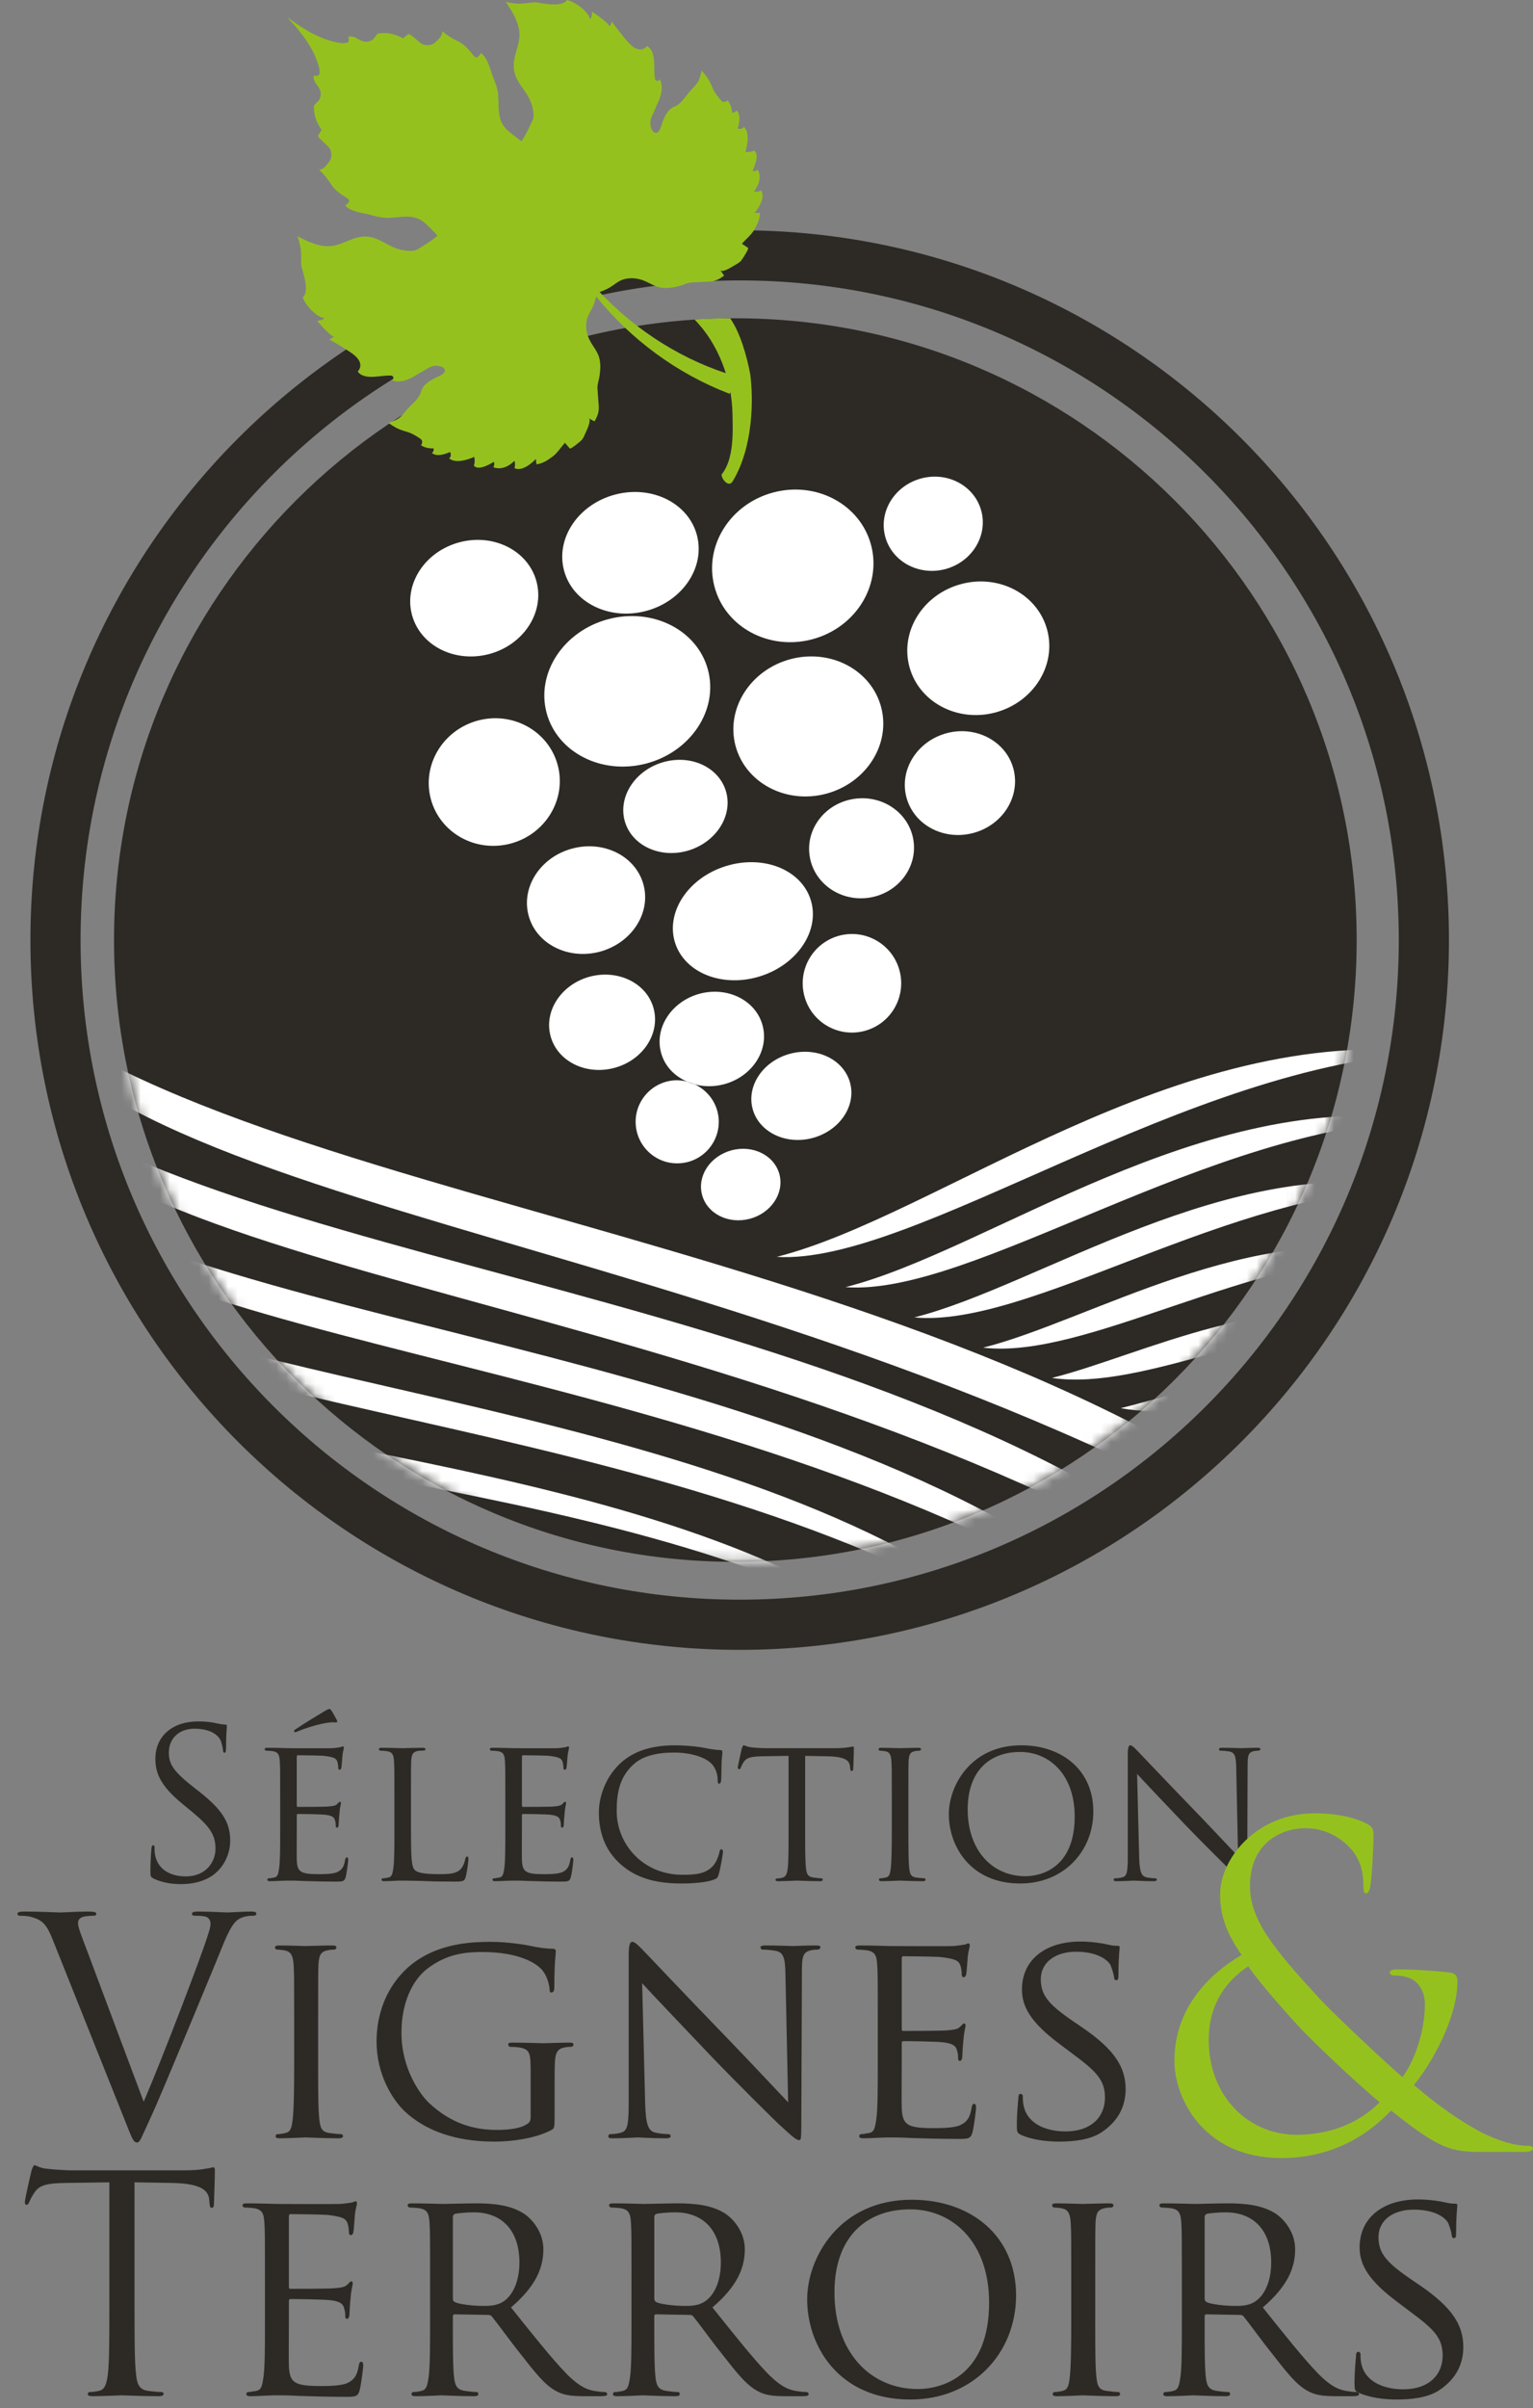 <svg width="158" height="248" viewBox="0 0 158 248" fill="none" xmlns="http://www.w3.org/2000/svg">
<rect x="0" y="0" width="158" height="248" fill="#808080" stroke="none"/>
<g id="Frame" clip-path="url(#clip0_163_1602)">
<g id="PANTONE_BLACK">
<g id="Group">
<path id="Vector" d="M15.82 193.464C15.519 193.316 15.5 193.229 15.5 192.655C15.5 191.584 15.584 190.73 15.607 190.387C15.628 190.151 15.671 190.045 15.778 190.045C15.907 190.045 15.927 190.107 15.927 190.281C15.927 190.474 15.927 190.771 15.99 191.072C16.311 192.655 17.721 193.249 19.152 193.249C21.204 193.249 22.209 191.775 22.209 190.41C22.209 188.936 21.589 188.081 19.752 186.561L18.791 185.771C16.526 183.912 16.013 182.589 16.013 181.134C16.013 178.848 17.721 177.286 20.436 177.286C21.268 177.286 21.888 177.373 22.423 177.502C22.829 177.588 23 177.608 23.171 177.608C23.342 177.608 23.385 177.651 23.385 177.757C23.385 177.867 23.299 178.571 23.299 180.024C23.299 180.364 23.256 180.515 23.15 180.515C23.022 180.515 23 180.408 22.979 180.238C22.958 179.98 22.83 179.405 22.701 179.17C22.574 178.934 21.996 178.037 20.028 178.037C18.555 178.037 17.4 178.954 17.4 180.515C17.4 181.731 17.956 182.502 20.007 184.106L20.604 184.574C23.127 186.562 23.726 187.888 23.726 189.598C23.726 190.475 23.385 192.098 21.91 193.147C20.991 193.786 19.837 194.044 18.682 194.044C17.68 194.044 16.695 193.892 15.819 193.466L15.82 193.464Z" fill="#2D2A26"/>
<path id="Vector_2" d="M28.877 185.258C28.877 182.438 28.877 181.925 28.833 181.348C28.79 180.728 28.685 180.431 28.064 180.344C27.916 180.322 27.595 180.303 27.425 180.303C27.361 180.303 27.273 180.216 27.273 180.151C27.273 180.045 27.361 180.002 27.574 180.002C28.429 180.002 29.645 180.044 29.753 180.044C29.88 180.044 33.813 180.066 34.241 180.044C34.604 180.024 34.946 179.96 35.097 179.938C35.181 179.918 35.266 179.854 35.351 179.854C35.417 179.854 35.436 179.938 35.436 180.024C35.436 180.151 35.331 180.364 35.287 180.877C35.265 181.051 35.223 181.861 35.181 182.074C35.16 182.16 35.097 182.267 35.009 182.267C34.903 182.267 34.86 182.183 34.86 182.032C34.86 181.905 34.839 181.603 34.754 181.392C34.625 181.093 34.433 180.965 33.409 180.835C33.086 180.793 30.908 180.771 30.694 180.771C30.608 180.771 30.587 180.835 30.587 180.965V185.9C30.587 186.029 30.587 186.091 30.694 186.091C30.928 186.091 33.409 186.091 33.834 186.049C34.284 186.007 34.561 185.988 34.754 185.794C34.882 185.665 34.967 185.56 35.031 185.56C35.097 185.56 35.139 185.6 35.139 185.709C35.139 185.816 35.031 186.116 34.989 186.713C34.946 187.077 34.903 187.759 34.903 187.888C34.903 188.037 34.861 188.23 34.733 188.23C34.649 188.23 34.604 188.166 34.604 188.059C34.604 187.887 34.604 187.697 34.52 187.461C34.456 187.204 34.285 186.99 33.559 186.903C33.046 186.842 31.036 186.819 30.717 186.819C30.609 186.819 30.588 186.884 30.588 186.949V188.464C30.588 189.084 30.567 191.2 30.588 191.562C30.63 192.781 30.972 193.017 32.83 193.017C33.324 193.017 34.221 193.017 34.711 192.826C35.205 192.61 35.459 192.29 35.566 191.562C35.608 191.349 35.653 191.287 35.76 191.287C35.865 191.287 35.888 191.435 35.888 191.562C35.888 191.69 35.737 192.93 35.63 193.317C35.501 193.785 35.31 193.785 34.582 193.785C33.172 193.785 32.083 193.743 31.314 193.721C30.523 193.681 30.032 193.681 29.753 193.681C29.71 193.681 29.349 193.681 28.941 193.701C28.578 193.721 28.151 193.743 27.851 193.743C27.658 193.743 27.552 193.701 27.552 193.594C27.552 193.53 27.595 193.443 27.702 193.443C27.873 193.443 28.106 193.382 28.279 193.36C28.642 193.295 28.685 192.931 28.769 192.395C28.877 191.65 28.877 190.217 28.877 188.465V185.259V185.258ZM34.71 177.137C34.817 177.331 34.71 177.395 34.625 177.395C34.561 177.395 34.348 177.353 33.985 177.395C32.936 177.501 31.442 177.995 30.737 178.292C30.587 178.357 30.459 178.401 30.416 178.401C30.371 178.401 30.309 178.357 30.309 178.27C30.309 178.208 30.351 178.166 30.459 178.102C31.228 177.566 33.213 176.369 33.364 176.282C33.728 176.069 33.857 176.007 33.962 176.007C34.027 176.007 34.069 176.049 34.177 176.198C34.326 176.411 34.475 176.711 34.71 177.137Z" fill="#2D2A26"/>
<path id="Vector_3" d="M42.359 188.507C42.359 191.178 42.404 192.268 42.743 192.587C43.044 192.887 43.771 193.016 45.245 193.016C46.229 193.016 47.062 192.994 47.51 192.461C47.746 192.181 47.894 191.797 47.958 191.435C47.979 191.307 48.043 191.2 48.151 191.2C48.236 191.2 48.279 191.286 48.279 191.477C48.279 191.668 48.151 192.758 48 193.294C47.871 193.72 47.809 193.785 46.803 193.785C45.458 193.785 44.411 193.762 43.535 193.721C42.679 193.701 42.041 193.68 41.483 193.68C41.397 193.68 41.077 193.68 40.713 193.701C40.328 193.721 39.923 193.743 39.624 193.743C39.43 193.743 39.325 193.701 39.325 193.594C39.325 193.529 39.367 193.442 39.474 193.442C39.644 193.442 39.878 193.398 40.051 193.359C40.415 193.275 40.456 192.93 40.54 192.395C40.65 191.649 40.65 190.217 40.65 188.464V185.258C40.65 182.439 40.65 181.925 40.605 181.348C40.563 180.728 40.457 180.432 39.837 180.344C39.689 180.322 39.367 180.303 39.195 180.303C39.132 180.303 39.047 180.216 39.047 180.151C39.047 180.045 39.132 180.003 39.346 180.003C40.201 180.003 41.376 180.045 41.483 180.045C41.568 180.045 42.978 180.003 43.556 180.003C43.748 180.003 43.855 180.045 43.855 180.151C43.855 180.216 43.77 180.283 43.706 180.283C43.577 180.283 43.3 180.303 43.087 180.322C42.528 180.432 42.425 180.706 42.38 181.348C42.359 181.925 42.359 182.438 42.359 185.258V188.507L42.359 188.507Z" fill="#2D2A26"/>
<path id="Vector_4" d="M52.082 185.258C52.082 182.438 52.082 181.925 52.041 181.348C51.999 180.728 51.892 180.431 51.273 180.344C51.121 180.322 50.802 180.303 50.631 180.303C50.568 180.303 50.482 180.216 50.482 180.151C50.482 180.045 50.568 180.002 50.78 180.002C51.634 180.002 52.854 180.044 52.96 180.044C53.087 180.044 57.021 180.066 57.448 180.044C57.812 180.024 58.153 179.96 58.303 179.938C58.388 179.918 58.474 179.854 58.558 179.854C58.623 179.854 58.645 179.938 58.645 180.024C58.645 180.151 58.539 180.364 58.495 180.877C58.474 181.051 58.431 181.861 58.388 182.074C58.368 182.16 58.304 182.267 58.219 182.267C58.11 182.267 58.068 182.183 58.068 182.032C58.068 181.905 58.045 181.603 57.962 181.392C57.833 181.093 57.641 180.965 56.617 180.835C56.293 180.793 54.116 180.771 53.9 180.771C53.816 180.771 53.794 180.835 53.794 180.965V185.9C53.794 186.029 53.794 186.091 53.9 186.091C54.136 186.091 56.617 186.091 57.042 186.049C57.49 186.007 57.769 185.988 57.961 185.794C58.087 185.665 58.175 185.561 58.239 185.561C58.303 185.561 58.346 185.6 58.346 185.709C58.346 185.816 58.239 186.116 58.197 186.713C58.154 187.077 58.11 187.759 58.11 187.888C58.11 188.037 58.068 188.23 57.94 188.23C57.855 188.23 57.812 188.166 57.812 188.059C57.812 187.887 57.812 187.697 57.726 187.461C57.663 187.204 57.49 186.99 56.764 186.903C56.252 186.842 54.245 186.819 53.922 186.819C53.816 186.819 53.794 186.884 53.794 186.949V188.464C53.794 189.084 53.774 191.2 53.794 191.562C53.835 192.781 54.18 193.017 56.038 193.017C56.529 193.017 57.426 193.017 57.92 192.826C58.41 192.61 58.667 192.291 58.772 191.562C58.817 191.349 58.859 191.287 58.965 191.287C59.073 191.287 59.094 191.435 59.094 191.562C59.094 191.69 58.945 192.93 58.836 193.317C58.707 193.785 58.516 193.785 57.789 193.785C56.38 193.785 55.29 193.743 54.521 193.721C53.73 193.681 53.238 193.681 52.96 193.681C52.917 193.681 52.556 193.681 52.148 193.701C51.786 193.721 51.359 193.743 51.057 193.743C50.866 193.743 50.758 193.701 50.758 193.594C50.758 193.53 50.802 193.443 50.908 193.443C51.079 193.443 51.314 193.382 51.486 193.36C51.849 193.295 51.89 192.931 51.977 192.395C52.082 191.65 52.082 190.217 52.082 188.465V185.259L52.082 185.258Z" fill="#2D2A26"/>
<path id="Vector_5" d="M64.008 192.033C62.172 190.452 61.721 188.378 61.721 186.649C61.721 185.431 62.171 183.316 63.837 181.692C64.969 180.602 66.678 179.748 69.562 179.748C70.312 179.748 71.379 179.809 72.299 179.961C73.004 180.09 73.602 180.217 74.221 180.239C74.415 180.239 74.457 180.322 74.457 180.432C74.457 180.581 74.415 180.794 74.372 181.455C74.351 182.054 74.351 183.058 74.33 183.316C74.309 183.591 74.222 183.697 74.115 183.697C73.986 183.697 73.967 183.573 73.967 183.316C73.967 182.61 73.667 181.884 73.176 181.499C72.515 180.941 71.146 180.493 69.479 180.493C67.064 180.493 65.91 181.135 65.249 181.755C63.859 183.038 63.559 184.662 63.559 186.501C63.559 189.982 66.318 193.082 70.334 193.082C71.743 193.082 72.683 192.976 73.431 192.227C73.837 191.819 74.095 191.05 74.158 190.711C74.199 190.517 74.221 190.453 74.35 190.453C74.436 190.453 74.52 190.581 74.52 190.711C74.52 190.837 74.264 192.421 74.073 193.038C73.967 193.382 73.924 193.444 73.603 193.573C72.834 193.873 71.425 193.979 70.205 193.979C67.386 193.979 65.484 193.318 64.008 192.035L64.008 192.033Z" fill="#2D2A26"/>
<path id="Vector_6" d="M82.983 188.464C82.983 190.217 82.983 191.649 83.069 192.395C83.133 192.931 83.218 193.275 83.795 193.359C84.052 193.398 84.48 193.443 84.651 193.443C84.779 193.443 84.799 193.529 84.799 193.594C84.799 193.68 84.714 193.743 84.5 193.743C83.476 193.743 82.28 193.68 82.171 193.68C82.087 193.68 80.782 193.743 80.228 193.743C80.014 193.743 79.928 193.701 79.928 193.594C79.928 193.529 79.97 193.465 80.077 193.465C80.249 193.465 80.462 193.423 80.633 193.381C81.017 193.295 81.125 192.931 81.19 192.395C81.274 191.649 81.274 190.217 81.274 188.464V180.835L78.561 180.877C77.386 180.9 76.937 181.029 76.657 181.455C76.445 181.777 76.421 181.905 76.36 182.032C76.318 182.183 76.254 182.203 76.169 182.203C76.125 182.203 76.039 182.161 76.039 182.054C76.039 181.861 76.421 180.239 76.445 180.09C76.488 179.981 76.573 179.748 76.637 179.748C76.767 179.748 76.958 179.896 77.47 179.961C78.005 180.025 78.732 180.045 78.946 180.045H86.04C86.659 180.045 87.087 180.003 87.387 179.961C87.665 179.919 87.836 179.877 87.919 179.877C88.006 179.877 88.006 179.981 88.006 180.09C88.006 180.645 87.942 181.948 87.942 182.161C87.942 182.31 87.858 182.394 87.771 182.394C87.684 182.394 87.642 182.333 87.621 182.075L87.599 181.884C87.536 181.329 87.129 180.923 85.334 180.879L82.984 180.836V188.465L82.983 188.464Z" fill="#2D2A26"/>
<path id="Vector_7" d="M93.625 188.464C93.625 190.217 93.625 191.649 93.71 192.395C93.775 192.93 93.839 193.275 94.394 193.359C94.672 193.398 95.078 193.442 95.249 193.442C95.356 193.442 95.398 193.529 95.398 193.594C95.398 193.68 95.313 193.743 95.101 193.743C94.053 193.743 92.834 193.68 92.748 193.68C92.642 193.68 91.467 193.743 90.891 193.743C90.697 193.743 90.59 193.701 90.59 193.594C90.59 193.529 90.632 193.442 90.739 193.442C90.91 193.442 91.145 193.398 91.317 193.359C91.681 193.275 91.745 192.93 91.809 192.395C91.894 191.649 91.916 190.217 91.916 188.464V185.258C91.916 182.439 91.916 181.925 91.872 181.348C91.83 180.728 91.681 180.451 91.274 180.364C91.061 180.322 90.826 180.303 90.698 180.303C90.612 180.303 90.547 180.216 90.547 180.151C90.547 180.045 90.632 180.003 90.845 180.003C91.467 180.003 92.642 180.045 92.748 180.045C92.833 180.045 94.052 180.003 94.629 180.003C94.841 180.003 94.927 180.045 94.927 180.151C94.927 180.216 94.841 180.303 94.778 180.303C94.65 180.303 94.52 180.303 94.308 180.344C93.794 180.451 93.688 180.706 93.645 181.348C93.624 181.925 93.624 182.438 93.624 185.258V188.464H93.625Z" fill="#2D2A26"/>
<path id="Vector_8" d="M105.249 179.747C109.482 179.747 112.686 182.332 112.686 186.561C112.686 190.623 109.672 193.978 105.143 193.978C99.994 193.978 97.791 190.107 97.791 186.842C97.791 183.912 100.055 179.747 105.249 179.747V179.747ZM105.676 193.229C107.364 193.229 110.763 192.332 110.763 187.077C110.763 182.715 108.112 180.431 105.143 180.431C102.002 180.431 99.736 182.393 99.736 186.348C99.736 190.581 102.28 193.229 105.677 193.229L105.676 193.229Z" fill="#2D2A26"/>
<path id="Vector_9" d="M117.41 191.265C117.453 192.759 117.623 193.207 118.137 193.336C118.478 193.423 118.906 193.442 119.075 193.442C119.162 193.442 119.227 193.507 119.227 193.594C119.227 193.7 119.098 193.743 118.884 193.743C117.816 193.743 117.068 193.68 116.897 193.68C116.726 193.68 115.936 193.743 115.081 193.743C114.887 193.743 114.781 193.72 114.781 193.594C114.781 193.507 114.845 193.442 114.931 193.442C115.08 193.442 115.422 193.423 115.7 193.336C116.171 193.207 116.236 192.717 116.236 191.071V180.664C116.236 179.938 116.342 179.747 116.491 179.747C116.705 179.747 117.027 180.109 117.217 180.302C117.517 180.601 120.252 183.506 123.158 186.5C125.018 188.423 127.026 190.581 127.602 191.178L127.412 182.074C127.388 180.899 127.283 180.493 126.705 180.386C126.364 180.322 125.937 180.302 125.788 180.302C125.66 180.302 125.638 180.196 125.638 180.129C125.638 180.024 125.788 180.002 126 180.002C126.855 180.002 127.753 180.044 127.966 180.044C128.181 180.044 128.8 180.002 129.569 180.002C129.762 180.002 129.912 180.024 129.912 180.129C129.912 180.196 129.825 180.302 129.697 180.302C129.612 180.302 129.462 180.302 129.248 180.344C128.63 180.472 128.586 180.835 128.586 181.924L128.544 192.567C128.544 193.762 128.522 193.871 128.393 193.871C128.202 193.871 128.009 193.72 126.963 192.758C126.77 192.587 124.056 189.918 122.068 187.845C119.89 185.559 117.773 183.335 117.196 182.695L117.41 191.264V191.265Z" fill="#2D2A26"/>
</g>
<path id="Vector_10" d="M14.81 216.454C16.601 212.315 20.74 201.533 21.419 199.308C21.574 198.845 21.698 198.411 21.698 198.134C21.698 197.888 21.606 197.579 21.296 197.425C20.926 197.301 20.461 197.301 20.122 197.301C19.936 197.301 19.783 197.269 19.783 197.115C19.783 196.93 19.968 196.867 20.461 196.867C21.697 196.867 23.117 196.962 23.488 196.962C23.675 196.962 25.002 196.867 25.898 196.867C26.238 196.867 26.423 196.93 26.423 197.083C26.423 197.236 26.3 197.301 26.054 197.301C25.836 197.301 25.157 197.301 24.569 197.67C24.168 197.948 23.704 198.475 22.872 200.575C22.531 201.439 20.986 205.149 19.411 208.948C17.527 213.458 16.137 216.793 15.426 218.307C14.561 220.163 14.436 220.654 14.128 220.654C13.757 220.654 13.603 220.223 13.016 218.741L5.447 199.802C4.767 198.074 4.304 197.732 3.223 197.425C2.761 197.301 2.234 197.301 2.049 197.301C1.864 197.301 1.801 197.206 1.801 197.083C1.801 196.9 2.111 196.867 2.605 196.867C4.088 196.867 5.849 196.962 6.219 196.962C6.529 196.962 7.919 196.867 9.092 196.867C9.649 196.867 9.927 196.93 9.927 197.083C9.927 197.236 9.835 197.301 9.617 197.301C9.278 197.301 8.723 197.333 8.444 197.454C8.103 197.608 8.042 197.856 8.042 198.074C8.042 198.475 8.412 199.432 8.876 200.636L14.809 216.454H14.81Z" fill="#2D2A26"/>
<path id="Vector_11" d="M32.79 212.592C32.79 215.125 32.79 217.194 32.913 218.277C33.006 219.048 33.1 219.541 33.903 219.668C34.304 219.729 34.891 219.791 35.137 219.791C35.291 219.791 35.353 219.913 35.353 220.008C35.353 220.131 35.23 220.223 34.922 220.223C33.408 220.223 31.647 220.131 31.524 220.131C31.369 220.131 29.672 220.223 28.836 220.223C28.559 220.223 28.404 220.164 28.404 220.008C28.404 219.913 28.468 219.791 28.621 219.791C28.869 219.791 29.208 219.73 29.455 219.668C29.979 219.541 30.074 219.048 30.164 218.277C30.289 217.194 30.318 215.125 30.318 212.592V207.958C30.318 203.879 30.318 203.14 30.258 202.304C30.195 201.409 29.979 201.006 29.392 200.884C29.084 200.823 28.745 200.79 28.559 200.79C28.435 200.79 28.342 200.666 28.342 200.575C28.342 200.421 28.468 200.359 28.774 200.359C29.672 200.359 31.369 200.42 31.524 200.42C31.648 200.42 33.408 200.359 34.244 200.359C34.552 200.359 34.675 200.42 34.675 200.575C34.675 200.666 34.551 200.79 34.459 200.79C34.273 200.79 34.087 200.79 33.78 200.854C33.036 201.006 32.884 201.377 32.821 202.304C32.791 203.14 32.791 203.879 32.791 207.958L32.79 212.592Z" fill="#2D2A26"/>
<path id="Vector_12" d="M54.693 213.52C54.693 211.389 54.632 211.079 53.518 210.861C53.303 210.833 52.84 210.801 52.592 210.801C52.498 210.801 52.376 210.675 52.376 210.583C52.376 210.4 52.498 210.367 52.807 210.367C54.042 210.367 55.867 210.43 56.02 210.43C56.145 210.43 57.843 210.367 58.676 210.367C58.986 210.367 59.108 210.4 59.108 210.583C59.108 210.675 58.986 210.801 58.892 210.801C58.706 210.801 58.522 210.801 58.214 210.861C57.472 210.985 57.256 211.389 57.193 212.315C57.161 213.148 57.161 213.921 57.161 215.034V217.968C57.161 219.172 57.131 219.202 56.792 219.387C55.062 220.285 52.591 220.562 51.014 220.562C48.944 220.562 45.084 220.314 42.056 217.752C40.389 216.362 38.812 213.55 38.812 210.273C38.812 206.073 40.943 203.11 43.353 201.657C45.793 200.173 48.512 199.987 50.581 199.987C52.313 199.987 54.228 200.297 54.752 200.421C55.309 200.545 56.267 200.699 56.946 200.699C57.224 200.699 57.287 200.823 57.287 200.946C57.287 201.318 57.132 202.029 57.132 204.654C57.132 205.084 57.008 205.208 56.823 205.208C56.669 205.208 56.638 205.055 56.638 204.807C56.607 204.468 56.451 203.694 56.02 203.077C55.34 202.088 53.27 201.038 49.748 201.038C48.11 201.038 46.133 201.162 44.063 202.737C42.488 203.942 41.376 206.291 41.376 209.349C41.376 213.056 43.291 215.712 44.25 216.61C46.413 218.617 48.698 219.357 51.2 219.357C52.158 219.357 53.425 219.265 54.136 218.861C54.475 218.677 54.692 218.554 54.692 218.058V213.519L54.693 213.52Z" fill="#2D2A26"/>
<path id="Vector_13" d="M66.496 216.639C66.557 218.8 66.803 219.452 67.543 219.635C68.039 219.759 68.657 219.791 68.904 219.791C69.028 219.791 69.12 219.883 69.12 220.007C69.12 220.163 68.936 220.223 68.626 220.223C67.083 220.223 66 220.131 65.754 220.131C65.507 220.131 64.363 220.223 63.128 220.223C62.849 220.223 62.695 220.193 62.695 220.007C62.695 219.883 62.787 219.791 62.911 219.791C63.128 219.791 63.622 219.759 64.023 219.635C64.703 219.452 64.796 218.741 64.796 216.361V201.317C64.796 200.265 64.95 199.987 65.166 199.987C65.475 199.987 65.938 200.515 66.216 200.79C66.649 201.223 70.604 205.424 74.804 209.751C77.492 212.528 80.397 215.65 81.23 216.515L80.953 203.354C80.922 201.657 80.766 201.067 79.932 200.913C79.438 200.822 78.821 200.789 78.602 200.789C78.419 200.789 78.386 200.635 78.386 200.544C78.386 200.388 78.602 200.358 78.912 200.358C80.147 200.358 81.445 200.42 81.754 200.42C82.063 200.42 82.959 200.358 84.072 200.358C84.348 200.358 84.565 200.388 84.565 200.544C84.565 200.635 84.442 200.789 84.257 200.789C84.132 200.789 83.917 200.789 83.608 200.853C82.713 201.037 82.65 201.562 82.65 203.139L82.589 218.522C82.589 220.254 82.556 220.408 82.373 220.408C82.095 220.408 81.816 220.192 80.302 218.799C80.023 218.554 76.102 214.693 73.227 211.695C70.078 208.389 67.019 205.176 66.184 204.251L66.494 216.639L66.496 216.639Z" fill="#2D2A26"/>
<path id="Vector_14" d="M90.468 207.959C90.468 203.88 90.468 203.14 90.406 202.304C90.344 201.41 90.19 200.976 89.294 200.854C89.078 200.822 88.614 200.79 88.366 200.79C88.275 200.79 88.15 200.666 88.15 200.575C88.15 200.421 88.275 200.359 88.584 200.359C89.818 200.359 91.581 200.42 91.734 200.42C91.919 200.42 97.604 200.453 98.222 200.42C98.746 200.388 99.242 200.296 99.457 200.265C99.582 200.235 99.705 200.143 99.827 200.143C99.919 200.143 99.951 200.265 99.951 200.388C99.951 200.574 99.798 200.883 99.735 201.624C99.705 201.872 99.643 203.044 99.582 203.354C99.55 203.479 99.457 203.632 99.335 203.632C99.18 203.632 99.118 203.508 99.118 203.293C99.118 203.109 99.087 202.676 98.963 202.366C98.778 201.934 98.501 201.748 97.017 201.563C96.554 201.501 93.402 201.469 93.095 201.469C92.971 201.469 92.939 201.563 92.939 201.748V208.885C92.939 209.069 92.939 209.163 93.095 209.163C93.434 209.163 97.017 209.163 97.635 209.102C98.284 209.039 98.686 209.01 98.963 208.729C99.148 208.546 99.273 208.39 99.365 208.39C99.458 208.39 99.52 208.452 99.52 208.606C99.52 208.762 99.365 209.193 99.303 210.058C99.242 210.583 99.18 211.572 99.18 211.758C99.18 211.976 99.118 212.251 98.933 212.251C98.808 212.251 98.747 212.159 98.747 212.006C98.747 211.759 98.747 211.481 98.623 211.141C98.531 210.77 98.283 210.463 97.232 210.339C96.492 210.244 93.588 210.215 93.125 210.215C92.971 210.215 92.939 210.307 92.939 210.4V212.594C92.939 213.491 92.909 216.546 92.939 217.074C93 218.834 93.496 219.173 96.182 219.173C96.894 219.173 98.191 219.173 98.903 218.895C99.612 218.588 99.984 218.122 100.137 217.074C100.2 216.765 100.261 216.672 100.416 216.672C100.569 216.672 100.601 216.886 100.601 217.074C100.601 217.257 100.385 219.049 100.23 219.604C100.046 220.285 99.766 220.285 98.716 220.285C96.678 220.285 95.103 220.223 93.99 220.194C92.848 220.131 92.136 220.131 91.735 220.131C91.673 220.131 91.148 220.131 90.563 220.164C90.037 220.194 89.418 220.223 88.987 220.223C88.707 220.223 88.553 220.164 88.553 220.008C88.553 219.913 88.615 219.791 88.769 219.791C89.017 219.791 89.356 219.697 89.605 219.668C90.129 219.574 90.191 219.048 90.313 218.278C90.469 217.194 90.469 215.125 90.469 212.593V207.959H90.468Z" fill="#2D2A26"/>
<path id="Vector_15" d="M105.205 219.851C104.835 219.668 104.803 219.573 104.803 218.862C104.803 217.566 104.926 216.516 104.957 216.082C104.957 215.804 105.018 215.651 105.173 215.651C105.329 215.651 105.42 215.743 105.42 215.958C105.42 216.176 105.42 216.545 105.514 216.917C105.945 218.833 107.985 219.512 109.807 219.512C112.494 219.512 113.884 217.998 113.884 216.022C113.884 214.137 112.866 213.24 110.455 211.449L109.221 210.523C106.285 208.329 105.329 206.723 105.329 204.899C105.329 201.812 107.768 199.958 111.352 199.958C112.433 199.958 113.516 200.111 114.164 200.266C114.689 200.39 114.905 200.39 115.121 200.39C115.337 200.39 115.398 200.422 115.398 200.576C115.398 200.7 115.275 201.564 115.275 203.356C115.275 203.756 115.244 203.943 115.059 203.943C114.873 203.943 114.842 203.819 114.812 203.604C114.781 203.294 114.564 202.582 114.409 202.304C114.223 201.998 113.329 201.007 110.887 201.007C108.911 201.007 107.273 201.998 107.273 203.851C107.273 205.519 108.106 206.475 110.796 208.298L111.567 208.824C114.872 211.08 116.014 212.903 116.014 215.158C116.014 216.702 115.428 218.369 113.483 219.636C112.339 220.377 110.64 220.563 109.158 220.563C107.89 220.563 106.316 220.377 105.203 219.851L105.205 219.851Z" fill="#2D2A26"/>
<path id="Vector_16" d="M13.866 237.823C13.866 240.79 13.866 243.231 14.021 244.529C14.113 245.423 14.298 246.105 15.226 246.226C15.657 246.291 16.337 246.35 16.616 246.35C16.8 246.35 16.863 246.445 16.863 246.536C16.863 246.69 16.707 246.784 16.368 246.784C14.668 246.784 12.724 246.69 12.569 246.69C12.413 246.69 10.468 246.784 9.541 246.784C9.202 246.784 9.048 246.722 9.048 246.536C9.048 246.445 9.108 246.35 9.294 246.35C9.571 246.35 9.942 246.291 10.22 246.226C10.837 246.105 10.993 245.423 11.116 244.529C11.271 243.23 11.271 240.79 11.271 237.823V224.755L6.699 224.82C4.784 224.85 4.043 225.067 3.548 225.808C3.208 226.333 3.116 226.549 3.023 226.764C2.93 227.012 2.837 227.074 2.715 227.074C2.621 227.074 2.559 226.982 2.559 226.797C2.559 226.487 3.177 223.83 3.239 223.582C3.301 223.397 3.426 222.995 3.548 222.995C3.765 222.995 4.074 223.304 4.907 223.366C5.803 223.461 6.977 223.523 7.348 223.523H18.933C19.92 223.523 20.631 223.461 21.126 223.366C21.59 223.305 21.867 223.21 21.991 223.21C22.145 223.21 22.145 223.397 22.145 223.582C22.145 224.51 22.053 226.64 22.053 226.982C22.053 227.26 21.961 227.384 21.835 227.384C21.682 227.384 21.619 227.291 21.59 226.858L21.56 226.519C21.465 225.589 20.724 224.88 17.758 224.819L13.865 224.755V237.823L13.866 237.823Z" fill="#2D2A26"/>
<path id="Vector_17" d="M27.306 234.52C27.306 230.441 27.306 229.701 27.244 228.865C27.183 227.971 27.028 227.537 26.131 227.413C25.915 227.384 25.452 227.351 25.204 227.351C25.111 227.351 24.988 227.227 24.988 227.136C24.988 226.982 25.111 226.92 25.421 226.92C26.656 226.92 28.417 226.982 28.571 226.982C28.758 226.982 34.443 227.011 35.059 226.982C35.584 226.95 36.078 226.857 36.295 226.826C36.42 226.796 36.542 226.705 36.665 226.705C36.759 226.705 36.789 226.826 36.789 226.95C36.789 227.135 36.635 227.444 36.571 228.183C36.542 228.433 36.48 229.606 36.42 229.916C36.387 230.04 36.295 230.193 36.172 230.193C36.019 230.193 35.955 230.069 35.955 229.854C35.955 229.667 35.923 229.237 35.8 228.927C35.616 228.496 35.337 228.307 33.855 228.124C33.392 228.062 30.24 228.03 29.931 228.03C29.809 228.03 29.777 228.124 29.777 228.307V235.444C29.777 235.629 29.777 235.724 29.931 235.724C30.271 235.724 33.855 235.724 34.472 235.662C35.122 235.6 35.522 235.568 35.8 235.29C35.986 235.107 36.11 234.951 36.202 234.951C36.295 234.951 36.357 235.013 36.357 235.166C36.357 235.322 36.202 235.754 36.14 236.619C36.078 237.144 36.018 238.135 36.018 238.319C36.018 238.536 35.954 238.812 35.769 238.812C35.645 238.812 35.584 238.72 35.584 238.567C35.584 238.32 35.584 238.042 35.459 237.702C35.368 237.331 35.121 237.021 34.07 236.897C33.329 236.805 30.425 236.775 29.962 236.775C29.808 236.775 29.776 236.867 29.776 236.961V239.152C29.776 240.049 29.746 243.107 29.776 243.632C29.837 245.393 30.333 245.733 33.019 245.733C33.73 245.733 35.028 245.733 35.738 245.456C36.449 245.147 36.821 244.683 36.974 243.632C37.036 243.325 37.099 243.231 37.252 243.231C37.406 243.231 37.438 243.449 37.438 243.632C37.438 243.818 37.222 245.609 37.066 246.165C36.881 246.846 36.602 246.846 35.552 246.846C33.515 246.846 31.939 246.784 30.826 246.752C29.685 246.69 28.973 246.69 28.571 246.69C28.51 246.69 27.985 246.69 27.399 246.722C26.872 246.752 26.256 246.784 25.824 246.784C25.543 246.784 25.39 246.722 25.39 246.568C25.39 246.474 25.452 246.35 25.606 246.35C25.854 246.35 26.193 246.258 26.442 246.226C26.967 246.134 27.028 245.608 27.152 244.835C27.306 243.755 27.306 241.686 27.306 239.15V234.519V234.52Z" fill="#2D2A26"/>
<path id="Vector_18" d="M44.327 234.52C44.327 230.441 44.327 229.701 44.265 228.865C44.203 227.971 44.049 227.537 43.154 227.413C42.937 227.384 42.474 227.351 42.225 227.351C42.134 227.351 42.01 227.227 42.01 227.136C42.01 226.982 42.134 226.92 42.443 226.92C43.677 226.92 45.502 226.981 45.655 226.981C45.932 226.981 48.219 226.92 49.052 226.92C50.784 226.92 52.698 227.073 54.12 228.062C54.798 228.554 56.003 229.824 56.003 231.645C56.003 233.593 55.2 235.476 52.667 237.639C54.891 240.419 56.776 242.798 58.352 244.436C59.804 245.918 60.699 246.163 61.379 246.257C61.904 246.349 62.183 246.349 62.337 246.349C62.49 246.349 62.584 246.473 62.584 246.568C62.584 246.721 62.43 246.783 61.935 246.783H60.236C58.69 246.783 58.011 246.63 57.33 246.258C56.159 245.641 55.169 244.375 53.624 242.397C52.481 240.975 51.277 239.278 50.689 238.567C50.566 238.443 50.503 238.41 50.32 238.41L46.859 238.349C46.735 238.349 46.674 238.41 46.674 238.567V239.184C46.674 241.716 46.674 243.756 46.799 244.836C46.89 245.609 47.044 246.105 47.88 246.227C48.249 246.291 48.836 246.351 49.084 246.351C49.269 246.351 49.3 246.475 49.3 246.569C49.3 246.691 49.175 246.785 48.866 246.785C47.384 246.785 45.655 246.691 45.531 246.691C45.501 246.691 43.677 246.785 42.843 246.785C42.564 246.785 42.411 246.723 42.411 246.569C42.411 246.475 42.473 246.351 42.628 246.351C42.875 246.351 43.214 246.292 43.462 246.227C43.987 246.105 44.048 245.609 44.174 244.836C44.326 243.756 44.326 241.687 44.326 239.151L44.327 234.52ZM46.675 236.743C46.675 236.896 46.736 236.991 46.86 237.082C47.261 237.298 48.653 237.484 49.856 237.484C50.505 237.484 51.247 237.454 51.895 237.021C52.822 236.403 53.533 235.013 53.533 233.006C53.533 229.73 51.742 227.847 48.837 227.847C48.034 227.847 47.169 227.939 46.892 228C46.768 228.062 46.676 228.157 46.676 228.308L46.675 236.743Z" fill="#2D2A26"/>
<path id="Vector_19" d="M65.087 234.52C65.087 230.441 65.087 229.701 65.027 228.865C64.964 227.971 64.81 227.537 63.914 227.413C63.697 227.384 63.236 227.351 62.986 227.351C62.893 227.351 62.772 227.227 62.772 227.136C62.772 226.982 62.893 226.92 63.203 226.92C64.437 226.92 66.262 226.981 66.416 226.981C66.695 226.981 68.98 226.92 69.814 226.92C71.544 226.92 73.46 227.073 74.879 228.062C75.558 228.554 76.764 229.824 76.764 231.645C76.764 233.593 75.96 235.476 73.428 237.639C75.653 240.419 77.535 242.798 79.112 244.436C80.565 245.918 81.46 246.163 82.14 246.257C82.666 246.349 82.943 246.349 83.097 246.349C83.252 246.349 83.344 246.473 83.344 246.568C83.344 246.721 83.191 246.783 82.694 246.783H80.997C79.452 246.783 78.772 246.63 78.093 246.258C76.918 245.641 75.93 244.375 74.386 242.397C73.243 240.975 72.037 239.278 71.45 238.567C71.327 238.443 71.265 238.41 71.08 238.41L67.619 238.349C67.497 238.349 67.435 238.41 67.435 238.567V239.184C67.435 241.716 67.435 243.756 67.559 244.836C67.651 245.609 67.804 246.105 68.64 246.227C69.01 246.291 69.596 246.351 69.845 246.351C70.031 246.351 70.061 246.475 70.061 246.569C70.061 246.691 69.937 246.785 69.629 246.785C68.146 246.785 66.416 246.691 66.292 246.691C66.261 246.691 64.437 246.785 63.605 246.785C63.326 246.785 63.171 246.723 63.171 246.569C63.171 246.475 63.234 246.351 63.388 246.351C63.635 246.351 63.974 246.292 64.221 246.227C64.747 246.105 64.808 245.609 64.933 244.836C65.086 243.756 65.086 241.687 65.086 239.151V234.52H65.087ZM67.436 236.743C67.436 236.896 67.498 236.991 67.62 237.082C68.021 237.298 69.414 237.484 70.618 237.484C71.266 237.484 72.008 237.454 72.657 237.021C73.585 236.403 74.294 235.013 74.294 233.006C74.294 229.73 72.502 227.847 69.597 227.847C68.796 227.847 67.93 227.939 67.653 228C67.528 228.062 67.436 228.157 67.436 228.308V236.743Z" fill="#2D2A26"/>
<path id="Vector_20" d="M93.973 226.548C100.089 226.548 104.723 230.286 104.723 236.403C104.723 242.274 100.367 247.123 93.819 247.123C86.373 247.123 83.191 241.531 83.191 236.805C83.191 232.573 86.466 226.548 93.973 226.548ZM94.59 246.043C97.031 246.043 101.942 244.744 101.942 237.144C101.942 230.843 98.113 227.537 93.819 227.537C89.277 227.537 86.004 230.38 86.004 236.096C86.004 242.21 89.679 246.043 94.59 246.043H94.59Z" fill="#2D2A26"/>
<path id="Vector_21" d="M112.881 239.151C112.881 241.687 112.881 243.756 113.003 244.836C113.097 245.609 113.191 246.105 113.994 246.227C114.396 246.291 114.98 246.351 115.229 246.351C115.383 246.351 115.445 246.475 115.445 246.569C115.445 246.691 115.32 246.785 115.013 246.785C113.498 246.785 111.739 246.691 111.615 246.691C111.461 246.691 109.762 246.785 108.927 246.785C108.649 246.785 108.494 246.723 108.494 246.569C108.494 246.475 108.557 246.351 108.711 246.351C108.959 246.351 109.299 246.292 109.545 246.227C110.07 246.105 110.164 245.609 110.255 244.836C110.38 243.756 110.41 241.687 110.41 239.151V234.52C110.41 230.441 110.41 229.701 110.349 228.865C110.287 227.971 110.07 227.567 109.484 227.445C109.175 227.384 108.836 227.351 108.65 227.351C108.526 227.351 108.434 227.227 108.434 227.136C108.434 226.982 108.557 226.92 108.865 226.92C109.762 226.92 111.461 226.981 111.615 226.981C111.74 226.981 113.498 226.92 114.333 226.92C114.642 226.92 114.765 226.981 114.765 227.136C114.765 227.227 114.642 227.351 114.548 227.351C114.365 227.351 114.177 227.351 113.87 227.413C113.128 227.566 112.973 227.939 112.913 228.865C112.882 229.701 112.882 230.441 112.882 234.52V239.151H112.881Z" fill="#2D2A26"/>
<path id="Vector_22" d="M121.809 234.52C121.809 230.441 121.809 229.701 121.748 228.865C121.686 227.971 121.532 227.537 120.636 227.413C120.419 227.384 119.956 227.351 119.71 227.351C119.616 227.351 119.492 227.227 119.492 227.136C119.492 226.982 119.616 226.92 119.926 226.92C121.161 226.92 122.984 226.981 123.138 226.981C123.417 226.981 125.702 226.92 126.536 226.92C128.266 226.92 130.181 227.073 131.602 228.062C132.281 228.554 133.485 229.824 133.485 231.645C133.485 233.593 132.683 235.476 130.15 237.639C132.375 240.419 134.258 242.798 135.835 244.436C137.287 245.918 138.181 246.163 138.862 246.257C139.387 246.349 139.666 246.349 139.819 246.349C139.975 246.349 140.067 246.473 140.067 246.568C140.067 246.721 139.912 246.783 139.417 246.783H137.718C136.173 246.783 135.495 246.63 134.814 246.258C133.641 245.641 132.651 244.375 131.107 242.397C129.963 240.975 128.759 239.278 128.173 238.567C128.048 238.443 127.985 238.41 127.802 238.41L124.341 238.349C124.218 238.349 124.158 238.41 124.158 238.567V239.184C124.158 241.716 124.158 243.756 124.28 244.836C124.374 245.609 124.527 246.105 125.362 246.227C125.734 246.291 126.319 246.351 126.567 246.351C126.752 246.351 126.783 246.475 126.783 246.569C126.783 246.691 126.66 246.785 126.351 246.785C124.867 246.785 123.139 246.691 123.015 246.691C122.984 246.691 121.161 246.785 120.328 246.785C120.048 246.785 119.896 246.723 119.896 246.569C119.896 246.475 119.956 246.351 120.11 246.351C120.358 246.351 120.698 246.292 120.944 246.227C121.471 246.105 121.532 245.609 121.657 244.836C121.809 243.756 121.809 241.687 121.809 239.151V234.52ZM124.159 236.743C124.159 236.896 124.219 236.991 124.342 237.082C124.746 237.298 126.134 237.484 127.341 237.484C127.987 237.484 128.729 237.454 129.378 237.021C130.305 236.403 131.017 235.013 131.017 233.006C131.017 229.73 129.224 227.847 126.32 227.847C125.517 227.847 124.652 227.939 124.375 228C124.25 228.062 124.159 228.157 124.159 228.308V236.743Z" fill="#2D2A26"/>
<path id="Vector_23" d="M140.007 246.412C139.636 246.226 139.605 246.135 139.605 245.424C139.605 244.125 139.728 243.076 139.759 242.643C139.759 242.366 139.822 242.21 139.976 242.21C140.131 242.21 140.223 242.304 140.223 242.519C140.223 242.737 140.223 243.107 140.317 243.478C140.749 245.393 142.788 246.072 144.609 246.072C147.298 246.072 148.689 244.558 148.689 242.581C148.689 240.697 147.667 239.801 145.258 238.009L144.025 237.082C141.088 234.889 140.131 233.283 140.131 231.463C140.131 228.37 142.57 226.519 146.154 226.519C147.236 226.519 148.317 226.672 148.966 226.826C149.491 226.951 149.706 226.951 149.924 226.951C150.14 226.951 150.202 226.983 150.202 227.136C150.202 227.261 150.078 228.125 150.078 229.917C150.078 230.318 150.046 230.504 149.862 230.504C149.675 230.504 149.645 230.38 149.615 230.162C149.583 229.855 149.368 229.144 149.214 228.866C149.027 228.556 148.131 227.567 145.69 227.567C143.712 227.567 142.077 228.556 142.077 230.412C142.077 232.079 142.911 233.037 145.598 234.858L146.371 235.386C149.675 237.641 150.818 239.463 150.818 241.717C150.818 243.263 150.232 244.929 148.286 246.198C147.144 246.938 145.444 247.124 143.961 247.124C142.693 247.124 141.119 246.938 140.007 246.413L140.007 246.412Z" fill="#2D2A26"/>
<path id="Vector_24" fill-rule="evenodd" clip-rule="evenodd" d="M139.827 96.817C139.827 132.184 111.157 160.853 75.789 160.853C40.422 160.853 11.752 132.183 11.752 96.817C11.752 61.45 40.422 32.779 75.789 32.779C111.157 32.779 139.827 61.449 139.827 96.817Z" fill="#2D2A26"/>
<path id="Vector_25" fill-rule="evenodd" clip-rule="evenodd" d="M76.233 23.716C116.601 23.716 149.336 56.447 149.336 96.816C149.336 137.186 116.601 169.917 76.233 169.917C35.865 169.917 3.135 137.178 3.135 96.817C3.135 56.456 35.864 23.716 76.233 23.716ZM76.233 28.88C113.744 28.88 144.166 59.303 144.166 96.816C144.166 134.329 113.744 164.748 76.233 164.748C38.723 164.748 8.304 134.325 8.304 96.817C8.304 59.309 38.718 28.88 76.233 28.88Z" fill="#2D2A26"/>
<g id="Group_2">
<path id="Vector_26" d="M61.802 98.02C65.074 97.145 67.107 94.066 66.326 91.128C65.549 88.197 62.269 86.519 58.994 87.388C55.724 88.249 53.697 91.337 54.475 94.269C55.244 97.203 58.532 98.879 61.802 98.02Z" fill="white"/>
<path id="Vector_27" d="M50.406 67.363C53.951 66.419 56.137 63.091 55.298 59.901C54.455 56.726 50.903 54.908 47.36 55.849C43.813 56.784 41.618 60.128 42.455 63.309C43.297 66.485 46.852 68.299 50.406 67.363Z" fill="white"/>
<path id="Vector_28" d="M52.623 86.88C56.232 85.922 58.411 82.308 57.486 78.813C56.557 75.314 52.879 73.246 49.265 74.205C45.654 75.169 43.475 78.772 44.4 82.276C45.331 85.777 49.003 87.836 52.623 86.88V86.88Z" fill="white"/>
<path id="Vector_29" d="M81.478 67.885C77.336 68.985 74.799 72.98 75.804 76.8C76.823 80.628 80.998 82.843 85.143 81.747C89.287 80.643 91.826 76.649 90.816 72.829C89.803 69.003 85.625 66.787 81.478 67.885Z" fill="white"/>
<path id="Vector_30" d="M66.569 62.927C70.35 61.929 72.702 58.435 71.828 55.117C70.951 51.806 67.174 49.937 63.392 50.937C59.604 51.938 57.257 55.431 58.129 58.742C59.007 62.058 62.789 63.925 66.569 62.927Z" fill="white"/>
<path id="Vector_31" d="M56.331 73.404C57.424 77.502 62.026 79.846 66.622 78.631C71.213 77.412 74.058 73.101 72.969 68.994C71.885 64.894 67.28 62.553 62.686 63.768C58.091 64.988 55.244 69.299 56.331 73.404Z" fill="white"/>
<path id="Vector_32" d="M79.702 50.718C75.243 51.898 72.53 56.239 73.639 60.413C74.733 64.593 79.255 67.023 83.704 65.842C88.169 64.662 90.883 60.318 89.781 56.143C88.675 51.96 84.161 49.538 79.702 50.718Z" fill="white"/>
<path id="Vector_33" d="M88.128 82.261C85.159 82.646 83.059 85.246 83.434 88.063C83.802 90.88 86.499 92.855 89.469 92.467C92.427 92.078 94.532 89.48 94.161 86.658C93.794 83.843 91.095 81.867 88.128 82.261Z" fill="white"/>
<path id="Vector_34" d="M65.521 115.807C65.674 118.166 67.71 119.959 70.072 119.803C72.426 119.659 74.221 117.621 74.073 115.26C73.965 113.651 72.976 112.325 71.616 111.682C71.334 111.608 71.069 111.512 70.808 111.393C70.403 111.294 69.969 111.234 69.524 111.261C67.162 111.415 65.369 113.45 65.521 115.807Z" fill="white"/>
<path id="Vector_35" d="M78.354 100.543C82.215 99.326 84.546 95.796 83.554 92.67C82.568 89.541 78.638 87.99 74.773 89.212C70.911 90.423 68.59 93.96 69.573 97.084C70.563 100.215 74.493 101.761 78.354 100.543Z" fill="white"/>
<path id="Vector_36" d="M83.744 117.202C86.514 116.463 88.255 113.928 87.618 111.53C86.98 109.132 84.216 107.782 81.443 108.521C78.677 109.252 76.932 111.792 77.565 114.189C78.204 116.591 80.977 117.938 83.745 117.202H83.744Z" fill="white"/>
<path id="Vector_37" d="M74.599 111.672C77.494 110.908 79.288 108.202 78.6 105.622C77.922 103.046 75.023 101.575 72.129 102.337C69.234 103.111 67.441 105.819 68.127 108.396C68.489 109.779 69.508 110.829 70.809 111.393C71.091 111.462 71.362 111.559 71.617 111.681C72.548 111.922 73.571 111.941 74.598 111.672H74.599Z" fill="white"/>
<path id="Vector_38" d="M70.809 111.393C71.07 111.512 71.335 111.609 71.616 111.681C71.362 111.559 71.09 111.462 70.809 111.393Z" fill="white"/>
<path id="Vector_39" d="M63.3 109.986C66.238 109.212 68.054 106.471 67.37 103.873C66.686 101.279 63.747 99.813 60.811 100.577C57.875 101.356 56.049 104.092 56.74 106.692C57.427 109.286 60.361 110.763 63.3 109.986Z" fill="white"/>
<path id="Vector_40" d="M107.932 64.883C106.963 61.234 102.997 59.106 99.078 60.148C95.148 61.19 92.757 64.995 93.721 68.644C94.686 72.301 98.657 74.419 102.578 73.38C106.502 72.336 108.904 68.533 107.932 64.883Z" fill="white"/>
<path id="Vector_41" d="M97.58 75.507C94.532 76.319 92.67 79.267 93.42 82.112C94.176 84.956 97.252 86.597 100.3 85.791C103.345 84.988 105.201 82.034 104.453 79.187C103.701 76.351 100.617 74.702 97.58 75.507Z" fill="white"/>
<path id="Vector_42" d="M68.191 78.545C65.331 79.445 63.645 82.203 64.428 84.69C65.214 87.179 68.177 88.464 71.035 87.568C73.894 86.658 75.583 83.91 74.799 81.418C74.01 78.926 71.052 77.637 68.191 78.545Z" fill="white"/>
<path id="Vector_43" d="M89.106 106.174C91.817 105.456 93.428 102.676 92.713 99.966C91.995 97.257 89.22 95.645 86.51 96.361C83.802 97.078 82.183 99.856 82.9 102.566C83.614 105.28 86.395 106.892 89.106 106.174Z" fill="white"/>
<path id="Vector_44" d="M77.275 125.522C79.481 124.938 80.844 122.887 80.331 120.936C79.809 118.99 77.616 117.887 75.411 118.465C73.206 119.051 71.838 121.098 72.356 123.047C72.871 124.997 75.072 126.106 77.275 125.522L77.275 125.522Z" fill="white"/>
<path id="Vector_45" d="M94.952 49.272C92.219 50 90.548 52.67 91.231 55.251C91.913 57.83 94.685 59.333 97.428 58.614C100.159 57.881 101.822 55.21 101.141 52.625C100.459 50.047 97.688 48.543 94.952 49.272L94.952 49.272Z" fill="white"/>
</g>
<g id="Clip path group">
<mask id="mask0_163_1602" style="mask-type:luminance" maskUnits="userSpaceOnUse" x="11" y="32" width="129" height="129">
<g id="clippath">
<path id="Vector_46" d="M139.827 96.817C139.827 132.184 111.157 160.853 75.789 160.853C40.422 160.853 11.752 132.183 11.752 96.817C11.752 61.45 40.422 32.779 75.789 32.779C111.157 32.779 139.827 61.449 139.827 96.817Z" fill="white"/>
</g>
</mask>
<g mask="url(#mask0_163_1602)">
<g id="Group_3">
<g id="Group_4">
<path id="Vector_47" fill-rule="evenodd" clip-rule="evenodd" d="M0.68 157.298C12.543 161.276 48.571 160.716 66.572 169.408C51.098 162.539 5.006 164.395 0.68 157.298ZM0.793 166.459C9.885 167.099 38.797 166.32 53.221 169.641C45.026 168.497 3.553 170.535 0.793 166.459ZM0.567 148.132C15.201 155.45 58.343 155.114 79.921 169.173C57.171 156.58 6.46 158.255 0.567 148.132ZM0.454 138.967C17.858 149.628 68.117 149.512 93.269 168.936C63.238 150.622 7.91 152.115 0.454 138.966V138.967ZM0.34 129.803C20.516 143.805 77.889 143.906 106.619 168.705C69.308 144.663 9.364 145.975 0.339 129.802L0.34 129.803ZM0.226 120.638C23.174 137.979 87.665 138.303 119.967 168.468C75.376 138.703 10.817 139.837 0.226 120.636L0.226 120.638ZM0.114 111.472C25.831 132.153 97.436 132.702 133.315 168.235C81.445 132.745 12.268 133.697 0.114 111.471L0.114 111.472ZM0.001 102.31C28.491 126.333 107.208 127.102 146.663 168.001C87.512 126.788 13.723 127.558 0 102.309L0.001 102.31Z" fill="white"/>
<path id="Vector_48" fill-rule="evenodd" clip-rule="evenodd" d="M87.15 132.56C101.976 128.811 123.826 112.019 146.836 115.328C124.438 116.017 100.159 133.56 87.15 132.56ZM80.057 129.443C96.804 125.2 121.158 105.283 147.74 108.396C122.203 109.455 94.25 130.319 80.057 129.443ZM94.237 135.678C107.148 132.42 126.497 118.758 145.929 122.266C126.673 122.577 106.067 136.803 94.237 135.678ZM101.329 138.794C112.32 136.031 129.168 125.495 145.023 129.199C128.909 129.139 111.975 140.048 101.329 138.794ZM108.418 141.913C117.49 139.637 131.835 132.233 144.117 136.132C131.144 135.698 117.882 143.293 108.418 141.913ZM115.511 145.027C122.664 143.247 134.504 138.972 143.207 143.069C133.384 142.259 123.788 146.536 115.511 145.027ZM122.598 148.146C127.835 146.856 137.174 145.709 142.299 150.001C135.618 148.82 129.697 149.777 122.598 148.146ZM129.69 151.262C133.009 150.466 139.845 152.447 141.393 156.935C137.853 155.379 135.602 153.021 129.69 151.262Z" fill="white"/>
</g>
</g>
</g>
</g>
</g>
<g id="PANTONE_376">
<g id="Group_5">
<path id="Vector_49" d="M71.572 32.896C74.07 35.428 75.429 39.156 75.494 42.607C75.535 44.516 75.655 47.29 74.372 48.869C74.347 49.31 75.092 50.269 75.513 49.571C77.68 46 77.644 40.987 77.327 38.557C76.975 36.687 76.305 34.283 75.262 32.792C74.239 32.769 73.296 32.827 72.273 32.861C72.068 32.869 71.772 32.908 71.572 32.896Z" fill="#95C11F"/>
<path id="Vector_50" d="M73.431 9.03C73.631 9.524 73.989 9.977 74.341 10.374C74.343 10.38 74.611 10.683 74.986 10.337C75.43 10.836 75.454 11.576 75.454 11.576C75.454 11.576 75.714 11.668 75.913 11.367C76.506 11.927 76.023 13.239 76.023 13.239C76.023 13.239 76.505 13.39 76.664 13.057C77.463 13.77 76.814 15.651 76.814 15.651C76.814 15.651 77.375 15.707 77.691 15.507C78.418 15.879 77.577 17.557 77.577 17.557C77.577 17.557 77.643 17.752 78.112 17.489C78.685 18.609 77.703 19.718 77.703 19.718C77.703 19.718 77.996 19.808 78.455 19.634C79.012 20.508 77.758 21.953 77.758 21.953C77.771 21.917 78.27 21.927 78.324 21.93C78.307 22.645 78.042 23.112 77.761 23.621C77.458 24.176 76.882 24.626 76.463 25.099L77.102 25.529C77.221 25.613 76.458 26.781 76.356 26.884C76.167 27.068 75.925 27.198 75.7 27.328C75.502 27.445 74.453 28.13 74.238 27.831L74.632 28.383C74.069 28.802 73.707 28.981 73.006 29.004C72.427 29.028 71.851 29.055 71.276 29.088C70.857 29.111 70.373 29.365 69.963 29.469C69.423 29.607 68.859 29.701 68.299 29.648C67.549 29.578 66.933 29.111 66.246 28.859C65.574 28.614 64.785 28.575 64.113 28.824C63.644 29.003 63.276 29.358 62.847 29.607C62.517 29.8 62.163 29.946 61.805 30.08C65.666 34.173 70.577 37.217 75.779 38.735L75.206 40.562C69.763 38.478 65.012 34.956 61.444 30.536C61.358 30.881 61.257 31.226 61.117 31.555C60.919 32.008 60.605 32.413 60.488 32.899C60.315 33.6 60.442 34.377 60.766 35.014C61.094 35.67 61.632 36.228 61.789 36.964C61.909 37.513 61.88 38.081 61.805 38.636C61.75 39.056 61.554 39.565 61.578 39.987C61.613 40.565 61.655 41.136 61.704 41.712C61.754 42.413 61.62 42.795 61.274 43.4C61.274 43.4 60.678 43.074 60.675 43.078C60.997 43.253 60.441 44.378 60.347 44.586C60.247 44.825 60.142 45.079 59.983 45.286C59.891 45.402 58.822 46.297 58.727 46.186L58.223 45.601C57.8 46.075 57.42 46.695 56.903 47.061C56.43 47.398 55.999 47.719 55.294 47.821C55.282 47.766 55.214 47.269 55.248 47.255C55.248 47.255 53.958 48.667 53.028 48.218C53.145 47.739 53.02 47.458 53.02 47.458C53.02 47.458 52.035 48.564 50.856 48.124C51.061 47.626 50.858 47.581 50.858 47.581C50.858 47.581 49.293 48.615 48.84 47.938C49.001 47.601 48.877 47.054 48.877 47.054C48.877 47.054 47.085 47.915 46.287 47.202C46.599 47.002 46.39 46.545 46.39 46.545C46.39 46.545 45.144 47.178 44.518 46.656C44.793 46.421 44.671 46.176 44.671 46.176C44.671 46.176 43.934 46.236 43.39 45.855C43.687 45.44 43.355 45.208 43.351 45.204C42.915 44.904 42.422 44.603 41.908 44.463C41.157 44.258 40.665 44.016 40.04 43.552C40.376 43.423 40.751 43.312 41.056 43.107C41.477 42.82 41.756 42.367 42.105 42.004C42.582 41.5 43.225 41.021 43.4 40.319C43.561 39.681 44.179 39.295 44.713 38.992C45.011 38.822 45.785 38.606 45.843 38.218C45.918 37.702 45 37.623 44.673 37.691C44.15 37.804 43.726 38.209 43.24 38.417C43.043 38.503 41.634 39.653 40.394 39.165C40.745 38.925 40.403 38.695 40.403 38.695C39.435 38.558 37.586 39.258 36.878 38.273C37.523 37.482 36.852 36.776 36.179 36.321C35.948 36.163 34.025 34.929 33.939 34.989C33.939 34.989 34.456 34.635 34.459 34.635C34.195 34.813 32.856 33.243 32.705 33.073C33.132 32.861 33.14 33.12 33.444 32.707C33.051 32.903 31.639 31.783 31.198 30.62C32.002 29.991 31.07 27.604 31.054 27.384C30.994 26.765 31.086 26.15 30.976 25.535C30.945 25.354 30.743 24.379 30.604 24.31C31.586 24.807 32.657 25.343 33.784 25.36C35.347 25.383 36.482 24.095 38.155 24.408C39.138 24.587 39.92 25.258 40.846 25.585C41.397 25.782 42.499 26 43.037 25.678C43.767 25.243 44.431 24.822 45.091 24.293C45.128 24.259 44.114 23.254 44.031 23.18C43.587 22.754 43.163 22.465 42.546 22.36C41.736 22.227 40.93 22.406 40.123 22.436C39.364 22.462 38.707 22.282 37.989 22.071C37.798 22.017 36.039 21.804 35.585 21.164C35.585 21.164 35.966 20.887 35.993 20.707C36.023 20.485 35.432 20.201 35.288 20.098C34.887 19.819 34.455 19.492 34.188 19.074C33.798 18.462 33.395 17.955 32.877 17.456C33.339 17.547 33.806 16.802 33.914 16.672C34.23 16.295 34.242 15.667 33.919 15.199C33.818 15.05 32.681 14.115 32.78 13.958L33.145 13.393C32.626 12.568 32.344 11.997 32.352 10.912C32.352 10.793 32.833 10.408 32.91 10.268C33.169 9.802 33.074 9.329 32.787 8.911C32.635 8.686 32.298 8.383 32.322 7.855C32.328 7.737 32.699 7.854 32.806 7.773C33.217 7.465 32.584 6.021 32.41 5.636C31.735 4.152 30.711 2.99 29.613 1.786C30.936 2.73 32.212 3.615 33.761 4.112C34.166 4.244 35.676 4.703 35.933 4.26C35.999 4.143 35.844 3.788 35.958 3.77C36.482 3.684 36.818 3.982 37.061 4.111C37.509 4.345 37.993 4.387 38.424 4.072C38.551 3.979 38.875 3.457 38.999 3.442C40.073 3.309 40.675 3.523 41.554 3.944L42.072 3.513C42.218 3.395 43.279 4.419 43.439 4.503C43.935 4.766 44.56 4.682 44.899 4.328C45.017 4.202 45.705 3.656 45.557 3.205C46.114 3.661 46.663 4.003 47.316 4.316C47.767 4.53 48.139 4.923 48.463 5.289C48.58 5.418 48.931 5.975 49.148 5.919C49.324 5.876 49.554 5.463 49.554 5.463C50.246 5.839 50.658 7.561 50.734 7.744C51.023 8.436 51.285 9.068 51.348 9.82C51.407 10.625 51.327 11.447 51.556 12.231C51.73 12.834 52.066 13.227 52.539 13.618C52.627 13.687 53.741 14.581 53.769 14.539C54.22 13.823 54.559 13.113 54.907 12.34C55.162 11.766 54.817 10.698 54.561 10.172C54.126 9.29 53.372 8.593 53.077 7.64C52.574 6.009 53.72 4.733 53.514 3.181C53.364 2.067 52.71 1.068 52.099 0.148C52.186 0.274 53.174 0.364 53.36 0.375C53.983 0.412 54.584 0.251 55.202 0.233C55.425 0.23 57.904 0.873 58.436 0C59.642 0.304 60.913 1.581 60.767 1.991C61.146 1.644 60.885 1.66 61.049 1.215C61.234 1.346 62.947 2.492 62.8 2.775L63.092 2.214C63.045 2.31 64.496 4.078 64.676 4.286C65.209 4.903 65.987 5.488 66.698 4.754C67.757 5.341 67.277 7.26 67.525 8.209C67.525 8.209 67.796 8.518 67.992 8.142C68.621 9.318 67.643 10.85 67.582 11.058C67.429 11.564 67.075 12.03 67.025 12.565C66.997 12.897 67.178 13.799 67.685 13.665C68.06 13.566 68.19 12.767 68.323 12.451C68.559 11.885 68.871 11.225 69.488 10.995C70.163 10.738 70.567 10.044 71.01 9.512C71.333 9.123 71.75 8.792 71.986 8.337C72.154 8.013 72.221 7.629 72.314 7.277C72.839 7.843 73.142 8.305 73.429 9.03L73.431 9.03Z" fill="#95C11F"/>
</g>
<path id="Vector_51" d="M121.043 212.245C121.043 206.948 124.437 203.414 127.971 201.333C126.297 198.976 125.753 197.12 125.753 195.081C125.753 191.503 129.422 186.748 135.489 186.748C137.799 186.748 139.748 187.199 140.971 187.878C141.513 188.195 141.56 188.467 141.56 189.013C141.56 190.37 141.377 193.542 141.24 194.219C141.104 194.9 140.971 194.992 140.789 194.992C140.561 194.992 140.518 194.811 140.518 194.129C140.518 192.949 140.248 191.457 139.114 190.281C138.118 189.239 136.577 188.286 134.585 188.286C131.867 188.286 128.831 189.961 128.831 194.218C128.831 197.754 131.276 200.698 135.987 205.816C137.528 207.491 143.099 212.699 144.549 213.92C145.817 212.201 146.858 209.165 146.858 206.402C146.858 205.726 146.678 204.861 145.998 204.184C145.409 203.595 144.461 203.459 143.778 203.459C143.505 203.459 143.236 203.369 143.236 203.141C143.236 202.913 143.598 202.827 143.962 202.827C145.047 202.827 146.858 202.869 149.394 203.141C150.075 203.233 150.21 203.595 150.21 204.049C150.21 207.718 147.718 212.291 145.726 214.736C148.715 217.273 150.708 218.495 151.976 219.221C153.425 220.082 155.735 220.988 157.365 220.988C157.775 220.988 158 221.032 158 221.305C158 221.486 157.638 221.623 157.23 221.623H152.791C149.438 221.623 148.353 221.305 143.373 217.365C142.329 218.406 138.753 222.256 132.049 222.256C124.124 222.256 121.044 216.185 121.044 212.245L121.043 212.245ZM142.194 216.502C139.656 214.419 135.173 210.117 133.995 208.851C132.818 207.579 129.919 204.366 128.65 202.507C126.297 204.049 124.576 206.495 124.576 210.117C124.576 215.78 128.561 219.856 133.633 219.856C137.846 219.856 140.654 218.089 142.194 216.502Z" fill="#95C11F"/>
</g>
</g>
<defs>
<clipPath id="clip0_163_1602">
<rect width="158" height="247.123" fill="white"/>
</clipPath>
</defs>
</svg>

